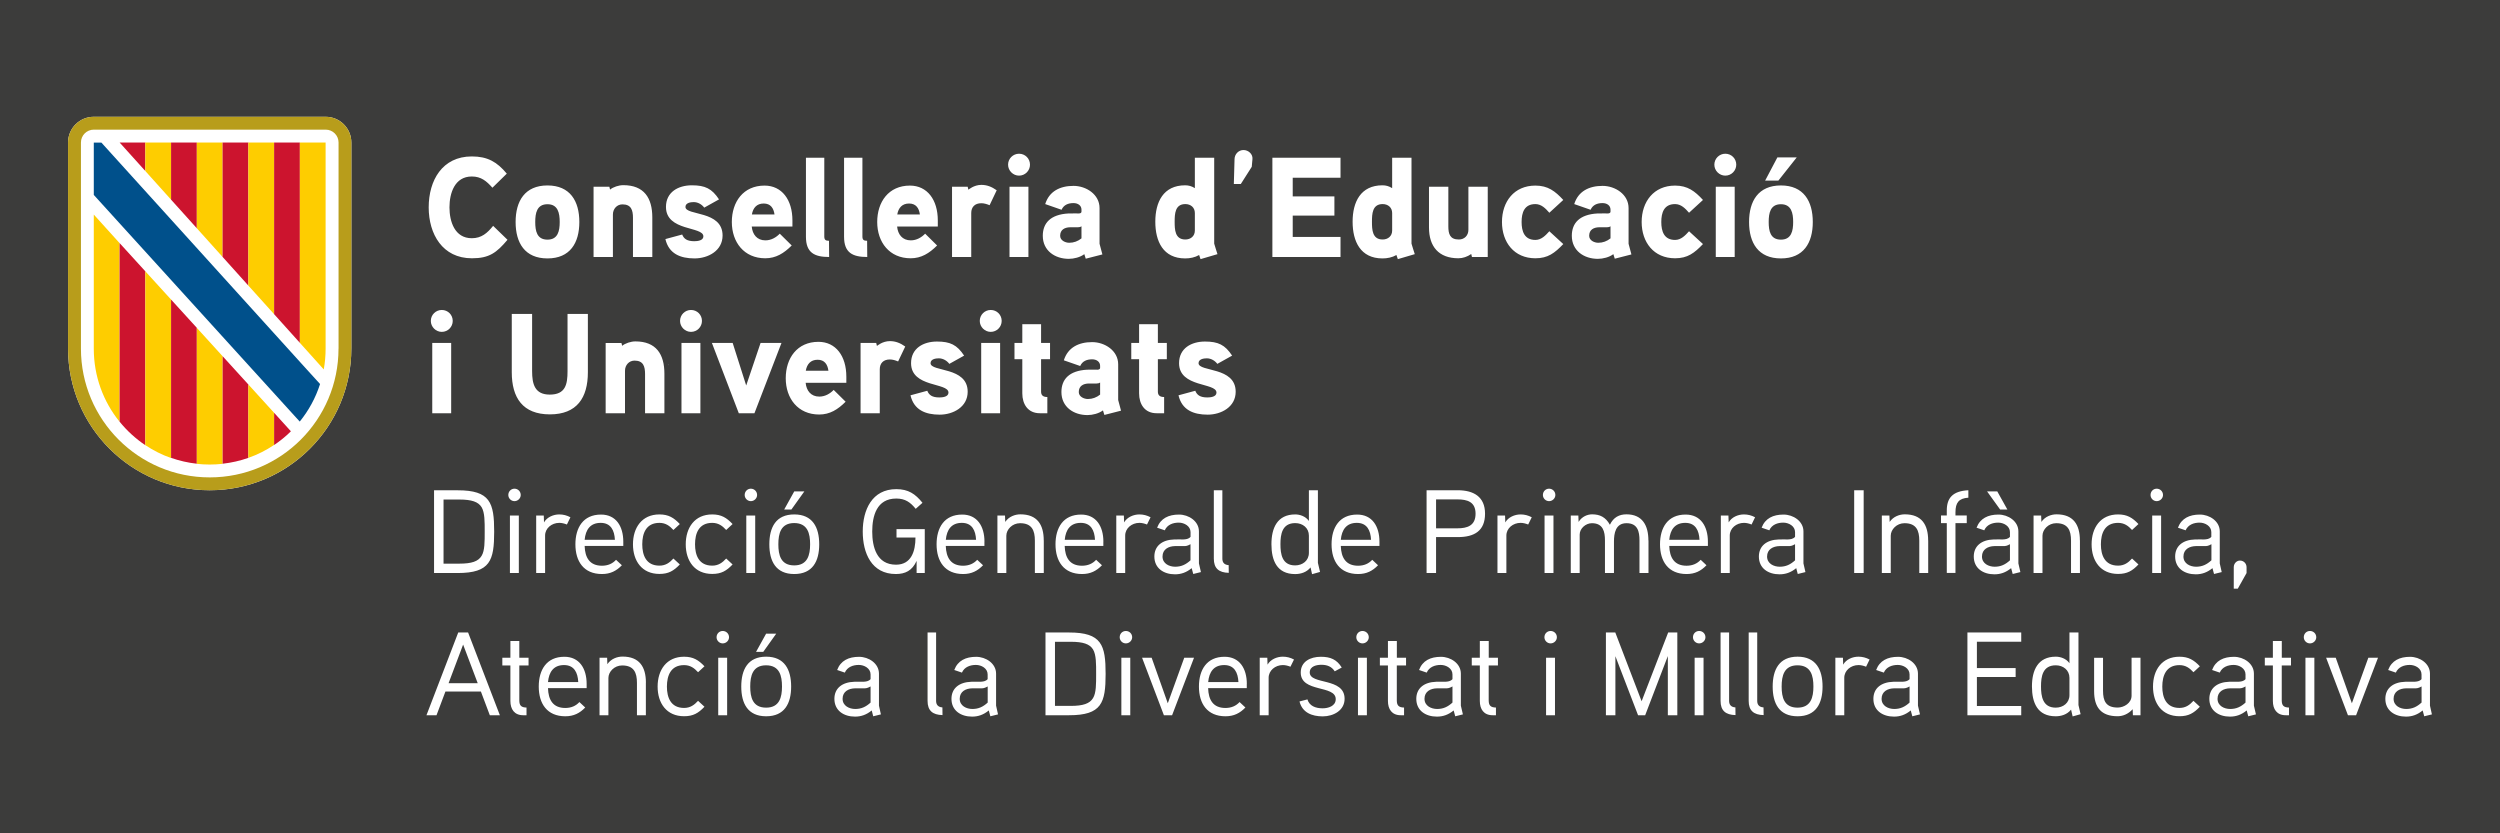 <?xml version="1.0" encoding="utf-8"?>
<!-- Generator: Adobe Illustrator 28.2.0, SVG Export Plug-In . SVG Version: 6.00 Build 0)  -->
<svg version="1.1" id="Capa_1" xmlns="http://www.w3.org/2000/svg" xmlns:xlink="http://www.w3.org/1999/xlink" x="0px" y="0px"
	 viewBox="0 0 527.24 175.75" style="enable-background:new 0 0 527.24 175.75;" xml:space="preserve">
<style type="text/css">
	.st0{fill:#CC142E;}
	.st1{fill:#FECD00;}
	.st2{fill:#FFFFFF;}
	.st3{fill:#00508B;}
	.st4{fill:#B89D1B;}
	.st5{fill:#3C3C3B;}
</style>
<rect class="st5" width="527.24" height="175.75"/>
<polygon class="st2" points="140.92,77.01 140.99,76.96 140.92,76.88 "/>
<g>
	<g>
		<path class="st2" d="M68.67,24.63H19.78c-3,0-5.43,2.43-5.43,5.43v43.45c0,16.5,13.38,29.88,29.88,29.88
			c16.5,0,29.87-13.38,29.87-29.88V30.06C74.1,27.06,71.67,24.63,68.67,24.63"/>
		<path class="st4" d="M68.67,24.63H19.78c-3,0-5.43,2.43-5.43,5.43v43.45c0,16.5,13.37,29.88,29.87,29.88
			c16.5,0,29.88-13.38,29.88-29.88V30.06C74.1,27.06,71.67,24.63,68.67,24.63 M71.39,73.52c0,15-12.16,27.16-27.16,27.16
			c-15,0-27.16-12.16-27.16-27.16V30.06c0-1.5,1.21-2.72,2.72-2.72h48.89c1.5,0,2.72,1.21,2.72,2.72V73.52z"/>
		<polygon class="st0" points="30.65,30.06 25.23,30.06 30.65,36.07 		"/>
		<polygon class="st1" points="30.65,35.49 30.65,30.06 36.08,30.06 36.08,42.11 30.65,36.07 		"/>
		<polygon class="st0" points="36.08,30.06 41.51,30.06 41.51,48.14 36.08,42.11 		"/>
		<polygon class="st1" points="41.51,30.06 46.94,30.06 46.94,54.18 41.51,48.14 		"/>
		<polygon class="st0" points="46.94,30.06 52.38,30.06 52.38,60.23 46.94,54.18 		"/>
		<polygon class="st1" points="52.38,58.58 52.38,30.06 57.81,30.06 57.81,62.65 57.81,66.26 52.38,60.23 		"/>
		<polygon class="st0" points="57.81,30.06 63.24,30.06 63.24,72.3 57.81,66.26 		"/>
		<path class="st1" d="M63.24,72.3V30.06h5.43v43.46c0,1.5-0.13,2.96-0.39,4.39L63.24,72.3z"/>
		<path class="st1" d="M19.78,73.56c0,5.82,2.03,11.17,5.43,15.37V51.26l-5.43-6.01V73.56z"/>
		<path class="st0" d="M25.22,51.26v37.67c1.55,1.91,3.38,3.59,5.43,4.96V57.22L25.22,51.26z"/>
		<path class="st1" d="M30.65,57.22v36.66c1.68,1.12,3.5,2.04,5.43,2.72V63.18L30.65,57.22z"/>
		<path class="st0" d="M36.08,96.56c1.73,0.61,3.55,1.03,5.43,1.24V69.14l-5.43-5.96V96.56z"/>
		<path class="st1" d="M41.51,93.89v3.93c0.89,0.1,1.8,0.15,2.71,0.15c0.92,0,1.82-0.05,2.72-0.15v-22.7l-5.43-5.97V93.89z"/>
		<path class="st0" d="M52.38,81.09l-5.43-5.97V97.8c1.88-0.21,3.7-0.63,5.43-1.24V81.09z"/>
		<path class="st1" d="M52.38,96.56c1.93-0.68,3.76-1.6,5.43-2.73v-6.77l-5.43-5.97V96.56z"/>
		<path class="st0" d="M57.81,87.06v6.79c1.27-0.85,2.46-1.82,3.54-2.89L57.81,87.06z"/>
		<path class="st3" d="M63.24,88.88c1.87-2.32,3.33-4.98,4.26-7.89l-2.87-3.15L21.38,30.07l-1.6,0v11.04
			c0,0,42.34,46.61,42.35,46.61l1.08,1.18L63.24,88.88z"/>
	</g>
	<g>
		<path class="st2" d="M260.6,82.62c0-5.34-7.83-4.14-7.83-6.03c0-0.87,1.11-1.02,1.74-1.02c0.87,0,1.71,0.48,2.22,1.17l3.12-1.74
			c-1.5-2.28-2.94-2.97-5.73-2.97c-2.85,0-5.46,1.41-5.46,4.56c0,5.19,7.89,4.05,7.89,6.21c0,0.9-1.26,1.02-1.92,1.02
			c-1.53,0-2.19-0.51-2.55-1.41l-3.54,0.96c0.72,3.09,3.15,4.08,6.15,4.08C257.54,87.45,260.6,85.83,260.6,82.62 M246.08,72.33
			h-1.89v-3.96h-3.96v3.96h-1.65v3.42h1.65v7.2c0,2.31,1.2,4.2,3.69,4.2h1.59v-3.42c-0.93,0-1.32-0.39-1.32-1.14v-6.84h1.89V72.33z
			 M232.01,83.22c-0.75,0.6-1.62,0.93-2.58,0.93c-0.81,0-1.92-0.48-1.92-1.47c0-1.29,0.96-1.77,2.07-1.8h1.68
			c0.3,0,0.54-0.06,0.75-0.21V83.22z M235.82,84.36v-7.53c0-2.88-2.82-4.68-5.49-4.68c-2.85,0-5.13,1.14-5.97,3.84l3.45,1.2
			c0.45-1.02,1.38-1.41,2.52-1.41c0.93,0,1.68,0.51,1.68,1.38v0.42c0,0.18-0.12,0.36-0.51,0.39c0,0-1.26-0.03-2.25,0
			c-3.75,0.21-5.4,2.01-5.4,4.71c0,3.15,2.58,4.86,5.49,4.86c1.08,0,2.4-0.33,3.27-0.99l0.3,0.96l3.51-0.9L235.82,84.36z
			 M221.45,72.33h-1.89v-3.96h-3.96v3.96h-1.65v3.42h1.65v7.2c0,2.31,1.2,4.2,3.69,4.2h1.59v-3.42c-0.93,0-1.32-0.39-1.32-1.14
			v-6.84h1.89V72.33z M210.92,72.33h-3.99v14.82h3.99V72.33z M211.25,67.68c0-1.29-1.02-2.31-2.31-2.31c-1.26,0-2.31,1.02-2.31,2.31
			c0,1.26,1.05,2.31,2.31,2.31C210.23,69.99,211.25,68.94,211.25,67.68 M204.08,82.62c0-5.34-7.83-4.14-7.83-6.03
			c0-0.87,1.11-1.02,1.74-1.02c0.87,0,1.71,0.48,2.22,1.17l3.12-1.74c-1.5-2.28-2.94-2.97-5.73-2.97c-2.85,0-5.46,1.41-5.46,4.56
			c0,5.19,7.89,4.05,7.89,6.21c0,0.9-1.26,1.02-1.92,1.02c-1.53,0-2.19-0.51-2.55-1.41l-3.54,0.96c0.72,3.09,3.15,4.08,6.15,4.08
			C201.02,87.45,204.08,85.83,204.08,82.62 M190.91,73.08c-1.05-0.75-2.07-1.14-3.24-1.14c-1.56,0-2.73,1.02-2.73,1.02l-0.15-0.63
			h-3.3v14.82h4.05v-9.27c0-1.26,0.75-2.07,2.13-2.07c0.57,0,1.17,0.18,1.74,0.42L190.91,73.08z M169.94,78.18
			c0.24-1.38,1.02-2.31,2.49-2.31s2.1,0.99,2.28,2.31H169.94z M178.49,79.44c0-4.35-2.22-7.35-5.88-7.35c-4.5,0-6.9,3.45-6.9,7.68
			c0,4.26,2.58,7.65,7.05,7.65c2.25,0,3.93-1.05,5.58-2.7l-2.52-2.49c-0.72,0.75-1.77,1.41-3.03,1.41c-1.77,0-2.73-1.26-2.88-2.91
			h8.58V79.44z M160.4,72.33l-3.03,8.97l-2.85-8.97h-4.38l5.67,14.82h3.3l5.7-14.82H160.4z M147.71,72.33h-3.99v14.82h3.99V72.33z
			 M148.04,67.68c0-1.29-1.02-2.31-2.31-2.31c-1.26,0-2.31,1.02-2.31,2.31c0,1.26,1.05,2.31,2.31,2.31
			C147.02,69.99,148.04,68.94,148.04,67.68 M140.12,78.81c0-4.11-1.74-6.81-6.12-6.81c-0.96,0-2.13,0.39-2.79,0.93l-0.15-0.6h-3.33
			v14.82h4.08v-8.97c0-1.17,0.84-2.13,2.01-2.13c1.86,0,2.22,1.23,2.22,2.85v8.25h4.08V78.81z M123.98,66.21h-4.29v12.06
			c0,2.79-0.42,4.95-3.75,4.95c-3.18,0-3.72-2.25-3.72-4.95V66.21h-4.29v12.3c0,5.37,2.31,8.88,8.04,8.88c5.7,0,8.01-3.51,8.01-8.88
			V66.21z M95.15,72.33h-3.99v14.82h3.99V72.33z M95.48,67.68c0-1.29-1.02-2.31-2.31-2.31c-1.26,0-2.31,1.02-2.31,2.31
			c0,1.26,1.05,2.31,2.31,2.31C94.46,69.99,95.48,68.94,95.48,67.68"/>
		<path class="st2" d="M374.84,33.2l-2.58,4.89h2.79l3.87-4.89H374.84z M378.17,46.82c0,1.86-0.36,3.72-2.58,3.72
			c-2.25,0-2.58-1.86-2.58-3.72c0-1.86,0.33-3.75,2.58-3.75C377.81,43.07,378.17,44.96,378.17,46.82 M382.31,46.82
			c0-4.41-1.95-7.71-6.72-7.71c-4.77,0-6.72,3.3-6.72,7.71c0,4.41,1.95,7.68,6.72,7.68C380.36,54.5,382.31,51.23,382.31,46.82
			 M365.84,39.38h-3.99V54.2h3.99V39.38z M366.17,34.73c0-1.29-1.02-2.31-2.31-2.31c-1.26,0-2.31,1.02-2.31,2.31
			c0,1.26,1.05,2.31,2.31,2.31C365.15,37.04,366.17,35.99,366.17,34.73 M359.15,42.17c-1.71-1.86-3.24-3.03-5.88-3.03
			c-4.5,0-7.05,3.39-7.05,7.68c0,4.26,2.55,7.65,7.05,7.65c2.64,0,4.08-1.11,5.88-3l-2.94-2.7c-0.78,0.87-1.68,1.83-2.94,1.83
			c-2.34,0-2.91-1.83-2.91-3.78c0-1.98,0.57-3.78,2.91-3.78c1.26,0,2.16,0.93,2.94,1.83L359.15,42.17z M339.65,50.27
			c-0.75,0.6-1.62,0.93-2.58,0.93c-0.81,0-1.92-0.48-1.92-1.47c0-1.29,0.96-1.77,2.07-1.8h1.68c0.3,0,0.54-0.06,0.75-0.21V50.27z
			 M343.46,51.41v-7.53c0-2.88-2.82-4.68-5.49-4.68c-2.85,0-5.13,1.14-5.97,3.84l3.45,1.2c0.45-1.02,1.38-1.41,2.52-1.41
			c0.93,0,1.68,0.51,1.68,1.38v0.42c0,0.18-0.12,0.36-0.51,0.39c0,0-1.26-0.03-2.25,0c-3.75,0.21-5.4,2.01-5.4,4.71
			c0,3.15,2.58,4.86,5.49,4.86c1.08,0,2.4-0.33,3.27-0.99l0.3,0.96l3.51-0.9L343.46,51.41z M329.69,42.17
			c-1.71-1.86-3.24-3.03-5.88-3.03c-4.5,0-7.05,3.39-7.05,7.68c0,4.26,2.55,7.65,7.05,7.65c2.64,0,4.08-1.11,5.88-3l-2.94-2.7
			c-0.78,0.87-1.68,1.83-2.94,1.83c-2.34,0-2.91-1.83-2.91-3.78c0-1.98,0.57-3.78,2.91-3.78c1.26,0,2.16,0.93,2.94,1.83
			L329.69,42.17z M313.76,39.38h-4.08v9.09c0,1.2-0.84,2.04-2.01,2.04c-1.89,0-2.22-1.17-2.22-2.79v-8.34h-4.08v8.61
			c0,3.99,2.04,6.48,6.21,6.48c0.93,0,1.89-0.33,2.7-0.9l0.15,0.63h3.33V39.38z M293.6,48.62c0,1.17-0.87,1.89-2.01,1.89
			c-2.19,0-2.25-2.1-2.25-3.72c0-1.65,0.06-3.75,2.25-3.75c1.14,0,2.01,0.72,2.01,1.89V48.62z M298.37,53.6
			c-0.06-0.21-0.69-2.13-0.69-2.22V33.26h-4.08v6.42c-0.66-0.42-1.32-0.6-2.04-0.6c-4.62,0-6.3,3.54-6.3,7.68
			c0,4.14,1.65,7.74,6.3,7.74c1.02,0,2.07-0.21,2.94-0.72l0.3,0.87L298.37,53.6z M282.71,49.97h-10.08v-4.5h8.79v-4.05h-8.79v-3.93
			h10.08v-4.23h-14.37V54.2h14.37V49.97z M264.14,33.53c0.09-1.02-0.84-1.89-1.89-1.89c-1.05,0-1.86,0.87-1.89,1.89l-0.15,5.28h1.47
			l2.31-3.63L264.14,33.53z M251.99,48.62c0,1.17-0.87,1.89-2.01,1.89c-2.19,0-2.25-2.1-2.25-3.72c0-1.65,0.06-3.75,2.25-3.75
			c1.14,0,2.01,0.72,2.01,1.89V48.62z M256.76,53.6c-0.06-0.21-0.69-2.13-0.69-2.22V33.26h-4.08v6.42c-0.66-0.42-1.32-0.6-2.04-0.6
			c-4.62,0-6.3,3.54-6.3,7.68c0,4.14,1.65,7.74,6.3,7.74c1.02,0,2.07-0.21,2.94-0.72l0.3,0.87L256.76,53.6z M228.08,50.27
			c-0.75,0.6-1.62,0.93-2.58,0.93c-0.81,0-1.92-0.48-1.92-1.47c0-1.29,0.96-1.77,2.07-1.8h1.68c0.3,0,0.54-0.06,0.75-0.21V50.27z
			 M231.89,51.41v-7.53c0-2.88-2.82-4.68-5.49-4.68c-2.85,0-5.13,1.14-5.97,3.84l3.45,1.2c0.45-1.02,1.38-1.41,2.52-1.41
			c0.93,0,1.68,0.51,1.68,1.38v0.42c0,0.18-0.12,0.36-0.51,0.39c0,0-1.26-0.03-2.25,0c-3.75,0.21-5.4,2.01-5.4,4.71
			c0,3.15,2.58,4.86,5.49,4.86c1.08,0,2.4-0.33,3.27-0.99l0.3,0.96l3.51-0.9L231.89,51.41z M216.89,39.38h-3.99V54.2h3.99V39.38z
			 M217.22,34.73c0-1.29-1.02-2.31-2.31-2.31c-1.26,0-2.31,1.02-2.31,2.31c0,1.26,1.05,2.31,2.31,2.31
			C216.2,37.04,217.22,35.99,217.22,34.73 M210.2,40.13c-1.05-0.75-2.07-1.14-3.24-1.14c-1.56,0-2.73,1.02-2.73,1.02l-0.15-0.63
			h-3.3V54.2h4.05v-9.27c0-1.26,0.75-2.07,2.13-2.07c0.57,0,1.17,0.18,1.74,0.42L210.2,40.13z M189.23,45.23
			c0.24-1.38,1.02-2.31,2.49-2.31s2.1,0.99,2.28,2.31H189.23z M197.78,46.49c0-4.35-2.22-7.35-5.88-7.35c-4.5,0-6.9,3.45-6.9,7.68
			c0,4.26,2.58,7.65,7.05,7.65c2.25,0,3.93-1.05,5.58-2.7l-2.52-2.49c-0.72,0.75-1.77,1.41-3.03,1.41c-1.77,0-2.73-1.26-2.88-2.91
			h8.58V46.49z M182.87,50.78c-0.69,0-0.99-0.18-0.99-0.9V33.26h-3.87v16.68c0,3.36,1.8,4.26,4.89,4.26L182.87,50.78z M174.83,50.78
			c-0.69,0-0.99-0.18-0.99-0.9V33.26h-3.87v16.68c0,3.36,1.8,4.26,4.89,4.26L174.83,50.78z M158.57,45.23
			c0.24-1.38,1.02-2.31,2.49-2.31s2.1,0.99,2.28,2.31H158.57z M167.12,46.49c0-4.35-2.22-7.35-5.88-7.35c-4.5,0-6.9,3.45-6.9,7.68
			c0,4.26,2.58,7.65,7.05,7.65c2.25,0,3.93-1.05,5.58-2.7l-2.52-2.49c-0.72,0.75-1.77,1.41-3.03,1.41c-1.77,0-2.73-1.26-2.88-2.91
			h8.58V46.49z M152.39,49.67c0-5.34-7.83-4.14-7.83-6.03c0-0.87,1.11-1.02,1.74-1.02c0.87,0,1.71,0.48,2.22,1.17l3.12-1.74
			c-1.5-2.28-2.94-2.97-5.73-2.97c-2.85,0-5.46,1.41-5.46,4.56c0,5.19,7.89,4.05,7.89,6.21c0,0.9-1.26,1.02-1.92,1.02
			c-1.53,0-2.19-0.51-2.55-1.41l-3.54,0.96c0.72,3.09,3.15,4.08,6.15,4.08C149.33,54.5,152.39,52.88,152.39,49.67 M137.57,45.86
			c0-4.11-1.74-6.81-6.12-6.81c-0.96,0-2.13,0.39-2.79,0.93l-0.15-0.6h-3.33V54.2h4.08v-8.97c0-1.17,0.84-2.13,2.01-2.13
			c1.86,0,2.22,1.23,2.22,2.85v8.25h4.08V45.86z M118.04,46.82c0,1.86-0.36,3.72-2.58,3.72c-2.25,0-2.58-1.86-2.58-3.72
			c0-1.86,0.33-3.75,2.58-3.75C117.68,43.07,118.04,44.96,118.04,46.82 M122.18,46.82c0-4.41-1.95-7.71-6.72-7.71
			c-4.77,0-6.72,3.3-6.72,7.71c0,4.41,1.95,7.68,6.72,7.68C120.23,54.5,122.18,51.23,122.18,46.82 M104,47.63
			c-1.23,1.53-2.46,2.61-4.5,2.61c-3.6,0-4.71-3.51-4.71-6.51s1.11-6.51,4.71-6.51c1.98,0,3.12,0.99,4.35,2.37l3.03-2.97
			c-2.07-2.49-4.08-3.63-7.38-3.63c-6.24,0-9.09,5.07-9.09,10.74c0,5.64,2.91,10.74,9.12,10.74c3.66,0,5.19-1.17,7.5-3.9L104,47.63z
			"/>
		<path class="st2" d="M510.69,148.17c-0.97,0.9-1.95,1.35-3.22,1.35c-1.25,0-2.67-0.65-2.67-2.15c0-1.55,1.3-2.18,2.6-2.2h1.85
			c0.5,0,0.77-0.03,1.45-0.4V148.17z M512.47,148.82v-6.75c0-2.15-2.15-3.55-4.2-3.55c-2.2,0-3.88,0.8-4.62,2.78l1.62,0.55
			c0.53-1.2,1.75-1.62,2.95-1.62c1.15,0,2.47,0.72,2.47,2v1c-0.42,0.47-1,0.52-1.55,0.55c0,0-1.5-0.02-1.88,0
			c-2.6,0.08-4.2,1.4-4.2,3.6c0,2.48,1.98,3.75,4.35,3.75c1.27,0,2.4-0.38,3.52-1.3l0.33,1.23l1.62-0.4L512.47,148.82z
			 M499.47,138.72l-3.47,9.6l-3.4-9.6h-2.03l4.6,12.12h1.72l4.62-12.12H499.47z M488.09,138.72h-1.88v12.12h1.88V138.72z
			 M488.49,134.39c0-0.75-0.6-1.32-1.33-1.32c-0.73,0-1.3,0.57-1.3,1.32c0,0.7,0.57,1.3,1.3,1.3
			C487.89,135.69,488.49,135.09,488.49,134.39 M483.17,138.72h-1.95v-3.53h-1.88v3.53h-1.7v1.62h1.7v7.5c0,1.72,0.83,3,2.7,3h0.7
			v-1.62c-1.1-0.03-1.53-0.4-1.53-1.53v-7.35h1.95V138.72z M473.57,148.17c-0.98,0.9-1.95,1.35-3.23,1.35
			c-1.25,0-2.67-0.65-2.67-2.15c0-1.55,1.3-2.18,2.6-2.2h1.85c0.5,0,0.78-0.03,1.45-0.4V148.17z M475.34,148.82v-6.75
			c0-2.15-2.15-3.55-4.2-3.55c-2.2,0-3.88,0.8-4.62,2.78l1.62,0.55c0.52-1.2,1.75-1.62,2.95-1.62c1.15,0,2.48,0.72,2.48,2v1
			c-0.42,0.47-1,0.52-1.55,0.55c0,0-1.5-0.02-1.88,0c-2.6,0.08-4.2,1.4-4.2,3.6c0,2.48,1.97,3.75,4.35,3.75
			c1.28,0,2.4-0.38,3.53-1.3l0.33,1.23l1.62-0.4L475.34,148.82z M463.94,140.52c-1.25-1.32-2.38-2.02-4.3-2.02
			c-3.7,0-5.58,2.8-5.58,6.3s1.88,6.25,5.58,6.25c1.92,0,3.02-0.65,4.3-2l-1.35-1.25c-0.8,0.88-1.65,1.5-2.95,1.5
			c-2.83,0-3.62-2.23-3.62-4.5c0-2.3,0.8-4.53,3.62-4.53c1.3,0,2.15,0.62,2.95,1.5L463.94,140.52z M451.42,138.72h-1.88v8
			c0,1.55-1.6,2.5-2.92,2.5c-2.5,0-3.1-1.4-3.1-3.55v-6.95h-1.88v7.05c0,3.4,1.47,5.28,4.95,5.28c1.03,0,2.2-0.4,3.18-1.48
			l0.05,1.28h1.6V138.72z M436.44,146.59c0,1.65-1.33,2.65-2.9,2.65c-2.77,0-3.1-2.43-3.1-4.48c0-2.05,0.32-4.45,3.12-4.45
			c1.57,0,2.88,1.03,2.88,2.65V146.59z M438.79,150.62c-0.02-0.07-0.45-1.9-0.45-1.93v-15.3h-1.9v6.48
			c-0.72-1.02-1.95-1.38-2.88-1.38c-3.8,0-5.03,2.88-5.03,6.27c0,3.43,1.15,6.3,5,6.3c1.15,0,2.4-0.35,3.25-1.4l0.33,1.43
			L438.79,150.62z M426.27,148.89h-9.35v-6.12h8.17v-1.88h-8.17v-5.55h9.35v-1.95h-11.35v17.45h11.35V148.89z M402.72,148.17
			c-0.98,0.9-1.95,1.35-3.23,1.35c-1.25,0-2.67-0.65-2.67-2.15c0-1.55,1.3-2.18,2.6-2.2h1.85c0.5,0,0.78-0.03,1.45-0.4V148.17z
			 M404.49,148.82v-6.75c0-2.15-2.15-3.55-4.2-3.55c-2.2,0-3.88,0.8-4.62,2.78l1.62,0.55c0.52-1.2,1.75-1.62,2.95-1.62
			c1.15,0,2.48,0.72,2.48,2v1c-0.42,0.47-1,0.52-1.55,0.55c0,0-1.5-0.02-1.88,0c-2.6,0.08-4.2,1.4-4.2,3.6
			c0,2.48,1.97,3.75,4.35,3.75c1.28,0,2.4-0.38,3.53-1.3l0.33,1.23l1.62-0.4L404.49,148.82z M394.29,139.09
			c-0.75-0.4-1.53-0.6-2.35-0.6c-1.25,0-2.6,0.57-3.22,1.68l-0.05-1.45h-1.6v12.12h1.88v-7.9c0-1.52,1.38-2.68,3-2.68
			c0.55,0,1.1,0.15,1.6,0.35L394.29,139.09z M382.44,144.79c0,2.25-0.52,4.45-3.35,4.45c-2.85,0-3.35-2.2-3.35-4.45
			s0.5-4.48,3.35-4.48C381.94,140.32,382.44,142.54,382.44,144.79 M384.37,144.79c0-3.57-1.4-6.3-5.27-6.3s-5.25,2.73-5.25,6.3
			s1.38,6.27,5.25,6.27S384.37,148.37,384.37,144.79 M371.92,149.19c-1.03-0.07-1.33-0.68-1.33-1.38v-14.43h-1.8v14.43
			c0,2.05,1.05,2.95,3.15,3L371.92,149.19z M365.99,149.19c-1.03-0.07-1.33-0.68-1.33-1.38v-14.43h-1.8v14.43
			c0,2.05,1.05,2.95,3.15,3L365.99,149.19z M359.27,138.72h-1.88v12.12h1.88V138.72z M359.67,134.39c0-0.75-0.6-1.32-1.33-1.32
			c-0.72,0-1.3,0.57-1.3,1.32c0,0.7,0.58,1.3,1.3,1.3C359.07,135.69,359.67,135.09,359.67,134.39 M353.74,133.39h-1.93l-5.6,14.5
			l-5.55-14.5h-1.98v17.45h2v-12.45l4.78,12.45h1.5l4.78-12.48v12.48h2V133.39z M327.94,138.72h-1.88v12.12h1.88V138.72z
			 M328.34,134.39c0-0.75-0.6-1.32-1.33-1.32c-0.72,0-1.3,0.57-1.3,1.32c0,0.7,0.58,1.3,1.3,1.3
			C327.74,135.69,328.34,135.09,328.34,134.39 M315.92,138.72h-1.95v-3.53h-1.88v3.53h-1.7v1.62h1.7v7.5c0,1.72,0.83,3,2.7,3h0.7
			v-1.62c-1.1-0.03-1.53-0.4-1.53-1.53v-7.35h1.95V138.72z M306.32,148.17c-0.98,0.9-1.95,1.35-3.23,1.35
			c-1.25,0-2.67-0.65-2.67-2.15c0-1.55,1.3-2.18,2.6-2.2h1.85c0.5,0,0.78-0.03,1.45-0.4V148.17z M308.09,148.82v-6.75
			c0-2.15-2.15-3.55-4.2-3.55c-2.2,0-3.88,0.8-4.62,2.78l1.62,0.55c0.52-1.2,1.75-1.62,2.95-1.62c1.15,0,2.48,0.72,2.48,2v1
			c-0.42,0.47-1,0.52-1.55,0.55c0,0-1.5-0.02-1.88,0c-2.6,0.08-4.2,1.4-4.2,3.6c0,2.48,1.97,3.75,4.35,3.75
			c1.28,0,2.4-0.38,3.53-1.3l0.33,1.23l1.62-0.4L308.09,148.82z M296.54,138.72h-1.95v-3.53h-1.88v3.53h-1.7v1.62h1.7v7.5
			c0,1.72,0.83,3,2.7,3h0.7v-1.62c-1.1-0.03-1.53-0.4-1.53-1.53v-7.35h1.95V138.72z M288.27,138.72h-1.88v12.12h1.88V138.72z
			 M288.67,134.39c0-0.75-0.6-1.32-1.33-1.32c-0.72,0-1.3,0.57-1.3,1.32c0,0.7,0.58,1.3,1.3,1.3
			C288.07,135.69,288.67,135.09,288.67,134.39 M283.57,147.37c0-4.55-7.35-2.9-7.35-5.55c0-1.38,1.55-1.62,2.47-1.62
			c1.15,0,2.15,0.35,2.8,1.38l1.48-0.8c-1.05-1.7-2.38-2.27-4.42-2.27c-2.2,0-4.23,1.02-4.23,3.32c0,4.3,7.38,2.57,7.38,5.62
			c0,1.48-1.62,1.93-2.75,1.93c-1.52,0-2.8-0.5-3.22-1.88l-1.67,0.43c0.57,2.32,2.57,3.15,4.92,3.15
			C281.24,151.07,283.57,149.82,283.57,147.37 M272.9,139.09c-0.75-0.4-1.53-0.6-2.35-0.6c-1.25,0-2.6,0.57-3.23,1.68l-0.05-1.45
			h-1.6v12.12h1.88v-7.9c0-1.52,1.38-2.68,3-2.68c0.55,0,1.1,0.15,1.6,0.35L272.9,139.09z M254.8,143.84
			c0.2-2.15,1.2-3.58,3.38-3.58c2.15,0,2.9,1.6,3,3.58H254.8z M262.95,144.24c0-3.27-1.55-5.73-4.7-5.73c-3.77,0-5.4,2.78-5.4,6.28
			c0,3.6,1.75,6.27,5.6,6.27c1.77,0,3.05-0.65,4.2-1.85l-1.23-1.15c-0.73,0.8-1.73,1.25-2.98,1.25c-2.6,0-3.58-1.72-3.65-4.18h8.15
			V144.24z M249.75,138.72l-3.47,9.6l-3.4-9.6h-2.02l4.6,12.12h1.73l4.62-12.12H249.75z M238.37,138.72h-1.88v12.12h1.88V138.72z
			 M238.77,134.39c0-0.75-0.6-1.32-1.33-1.32s-1.3,0.57-1.3,1.32c0,0.7,0.57,1.3,1.3,1.3S238.77,135.09,238.77,134.39
			 M231.17,142.12c0,2.12,0.02,4-0.65,5.1c-0.7,1.17-2.1,1.65-4.7,1.65h-3.33v-13.52h3.33c2.6,0,4,0.47,4.7,1.62
			C231.2,138.12,231.17,140.04,231.17,142.12 M233.17,142.12c0-6.1-0.83-8.73-7.7-8.73h-4.98v17.45h4.98
			C232.35,150.84,233.17,148.22,233.17,142.12 M208.3,148.17c-0.97,0.9-1.95,1.35-3.22,1.35c-1.25,0-2.68-0.65-2.68-2.15
			c0-1.55,1.3-2.18,2.6-2.2h1.85c0.5,0,0.77-0.03,1.45-0.4V148.17z M210.07,148.82v-6.75c0-2.15-2.15-3.55-4.2-3.55
			c-2.2,0-3.88,0.8-4.62,2.78l1.62,0.55c0.52-1.2,1.75-1.62,2.95-1.62c1.15,0,2.47,0.72,2.47,2v1c-0.42,0.47-1,0.52-1.55,0.55
			c0,0-1.5-0.02-1.88,0c-2.6,0.08-4.2,1.4-4.2,3.6c0,2.48,1.98,3.75,4.35,3.75c1.27,0,2.4-0.38,3.52-1.3l0.33,1.23l1.62-0.4
			L210.07,148.82z M198.75,149.19c-1.02-0.07-1.33-0.68-1.33-1.38v-14.43h-1.8v14.43c0,2.05,1.05,2.95,3.15,3L198.75,149.19z
			 M183.6,148.17c-0.98,0.9-1.95,1.35-3.23,1.35c-1.25,0-2.67-0.65-2.67-2.15c0-1.55,1.3-2.18,2.6-2.2h1.85
			c0.5,0,0.77-0.03,1.45-0.4V148.17z M185.37,148.82v-6.75c0-2.15-2.15-3.55-4.2-3.55c-2.2,0-3.88,0.8-4.62,2.78l1.62,0.55
			c0.53-1.2,1.75-1.62,2.95-1.62c1.15,0,2.48,0.72,2.48,2v1c-0.43,0.47-1,0.52-1.55,0.55c0,0-1.5-0.02-1.88,0
			c-2.6,0.08-4.2,1.4-4.2,3.6c0,2.48,1.98,3.75,4.35,3.75c1.27,0,2.4-0.38,3.52-1.3l0.32,1.23l1.62-0.4L185.37,148.82z
			 M161.57,133.64l-2.12,3.83h1.52l2.73-3.83H161.57z M164.92,144.79c0,2.25-0.52,4.45-3.35,4.45c-2.85,0-3.35-2.2-3.35-4.45
			s0.5-4.48,3.35-4.48C164.42,140.32,164.92,142.54,164.92,144.79 M166.85,144.79c0-3.57-1.4-6.3-5.27-6.3s-5.25,2.73-5.25,6.3
			s1.38,6.27,5.25,6.27S166.85,148.37,166.85,144.79 M153.35,138.72h-1.88v12.12h1.88V138.72z M153.75,134.39
			c0-0.75-0.6-1.32-1.33-1.32c-0.72,0-1.3,0.57-1.3,1.32c0,0.7,0.58,1.3,1.3,1.3C153.15,135.69,153.75,135.09,153.75,134.39
			 M148.57,140.52c-1.25-1.32-2.38-2.02-4.3-2.02c-3.7,0-5.58,2.8-5.58,6.3s1.88,6.25,5.58,6.25c1.92,0,3.02-0.65,4.3-2l-1.35-1.25
			c-0.8,0.88-1.65,1.5-2.95,1.5c-2.83,0-3.62-2.23-3.62-4.5c0-2.3,0.8-4.53,3.62-4.53c1.3,0,2.15,0.62,2.95,1.5L148.57,140.52z
			 M136.22,143.97c0-3.33-1.38-5.5-4.93-5.5c-1.1,0-2.42,0.45-3.2,1.6l-0.05-1.35h-1.6v12.12h1.87v-7.85c0-1.32,1.25-2.65,2.9-2.65
			c2.5,0,3.12,1.55,3.12,3.67v6.83h1.88V143.97z M115.57,143.84c0.2-2.15,1.2-3.58,3.38-3.58c2.15,0,2.9,1.6,3,3.58H115.57z
			 M123.72,144.24c0-3.27-1.55-5.73-4.7-5.73c-3.77,0-5.4,2.78-5.4,6.28c0,3.6,1.75,6.27,5.6,6.27c1.77,0,3.05-0.65,4.2-1.85
			l-1.23-1.15c-0.72,0.8-1.72,1.25-2.97,1.25c-2.6,0-3.58-1.72-3.65-4.18h8.15V144.24z M111.47,138.72h-1.95v-3.53h-1.88v3.53h-1.7
			v1.62h1.7v7.5c0,1.72,0.83,3,2.7,3h0.7v-1.62c-1.1-0.03-1.52-0.4-1.52-1.53v-7.35h1.95V138.72z M94.6,144.09l3.07-8.15l3.08,8.15
			H94.6z M98.72,133.39h-2.08l-6.7,17.45h2.12l1.88-5h7.48l1.88,5h2.12L98.72,133.39z"/>
		<path class="st2" d="M473.79,119.62c0-0.77-0.6-1.4-1.4-1.4c-0.7,0-1.3,0.62-1.3,1.4v4.53h0.85l1.85-3.3V119.62z M466.37,118.17
			c-0.97,0.9-1.95,1.35-3.22,1.35c-1.25,0-2.67-0.65-2.67-2.15c0-1.55,1.3-2.17,2.6-2.2h1.85c0.5,0,0.77-0.02,1.45-0.4V118.17z
			 M468.14,118.82v-6.75c0-2.15-2.15-3.55-4.2-3.55c-2.2,0-3.88,0.8-4.62,2.77l1.62,0.55c0.53-1.2,1.75-1.62,2.95-1.62
			c1.15,0,2.47,0.73,2.47,2v1c-0.42,0.48-1,0.52-1.55,0.55c0,0-1.5-0.03-1.88,0c-2.6,0.07-4.2,1.4-4.2,3.6
			c0,2.48,1.98,3.75,4.35,3.75c1.27,0,2.4-0.38,3.52-1.3l0.33,1.23l1.62-0.4L468.14,118.82z M455.77,108.72h-1.88v12.12h1.88V108.72
			z M456.17,104.39c0-0.75-0.6-1.33-1.33-1.33c-0.73,0-1.3,0.58-1.3,1.33c0,0.7,0.57,1.3,1.3,1.3
			C455.57,105.69,456.17,105.09,456.17,104.39 M450.99,110.52c-1.25-1.33-2.38-2.03-4.3-2.03c-3.7,0-5.58,2.8-5.58,6.3
			s1.88,6.25,5.58,6.25c1.92,0,3.03-0.65,4.3-2l-1.35-1.25c-0.8,0.88-1.65,1.5-2.95,1.5c-2.83,0-3.62-2.23-3.62-4.5
			c0-2.3,0.8-4.52,3.62-4.52c1.3,0,2.15,0.62,2.95,1.5L450.99,110.52z M438.64,113.97c0-3.32-1.38-5.5-4.92-5.5
			c-1.1,0-2.42,0.45-3.2,1.6l-0.05-1.35h-1.6v12.12h1.88v-7.85c0-1.32,1.25-2.65,2.9-2.65c2.5,0,3.12,1.55,3.12,3.68v6.82h1.88
			V113.97z M421.22,103.64h-2.15l2.75,3.82h1.53L421.22,103.64z M423.89,118.17c-0.97,0.9-1.95,1.35-3.22,1.35
			c-1.25,0-2.68-0.65-2.68-2.15c0-1.55,1.3-2.17,2.6-2.2h1.85c0.5,0,0.78-0.02,1.45-0.4V118.17z M425.67,118.82v-6.75
			c0-2.15-2.15-3.55-4.2-3.55c-2.2,0-3.88,0.8-4.62,2.77l1.62,0.55c0.52-1.2,1.75-1.62,2.95-1.62c1.15,0,2.47,0.73,2.47,2v1
			c-0.42,0.48-1,0.52-1.55,0.55c0,0-1.5-0.03-1.88,0c-2.6,0.07-4.2,1.4-4.2,3.6c0,2.48,1.97,3.75,4.35,3.75
			c1.28,0,2.4-0.38,3.53-1.3l0.33,1.23l1.62-0.4L425.67,118.82z M415.12,103.39c-3.32,0.17-4.55,1.65-4.55,4.25v1.07h-1.22v1.62
			h1.22v10.5h1.83v-10.5h2.38v-1.62h-2.38v-0.67c0-2.02,0.7-2.95,2.72-3.08V103.39z M406.64,113.97c0-3.32-1.38-5.5-4.92-5.5
			c-1.1,0-2.42,0.45-3.2,1.6l-0.05-1.35h-1.6v12.12h1.88v-7.85c0-1.32,1.25-2.65,2.9-2.65c2.5,0,3.12,1.55,3.12,3.68v6.82h1.88
			V113.97z M393.04,103.39h-2v17.45h2V103.39z M378.57,118.17c-0.98,0.9-1.95,1.35-3.23,1.35c-1.25,0-2.67-0.65-2.67-2.15
			c0-1.55,1.3-2.17,2.6-2.2h1.85c0.5,0,0.77-0.02,1.45-0.4V118.17z M380.34,118.82v-6.75c0-2.15-2.15-3.55-4.2-3.55
			c-2.2,0-3.88,0.8-4.62,2.77l1.62,0.55c0.53-1.2,1.75-1.62,2.95-1.62c1.15,0,2.48,0.73,2.48,2v1c-0.43,0.48-1,0.52-1.55,0.55
			c0,0-1.5-0.03-1.88,0c-2.6,0.07-4.2,1.4-4.2,3.6c0,2.48,1.97,3.75,4.35,3.75c1.28,0,2.4-0.38,3.53-1.3l0.32,1.23l1.62-0.4
			L380.34,118.82z M370.14,109.09c-0.75-0.4-1.52-0.6-2.35-0.6c-1.25,0-2.6,0.58-3.22,1.68l-0.05-1.45h-1.6v12.12h1.88v-7.9
			c0-1.52,1.38-2.67,3-2.67c0.55,0,1.1,0.15,1.6,0.35L370.14,109.09z M352.04,113.84c0.2-2.15,1.2-3.57,3.38-3.57
			c2.15,0,2.9,1.6,3,3.57H352.04z M360.19,114.24c0-3.27-1.55-5.72-4.7-5.72c-3.78,0-5.4,2.77-5.4,6.27c0,3.6,1.75,6.27,5.6,6.27
			c1.78,0,3.05-0.65,4.2-1.85l-1.22-1.15c-0.73,0.8-1.73,1.25-2.98,1.25c-2.6,0-3.57-1.73-3.65-4.17h8.15V114.24z M347.64,113.97
			c0-3.15-1.27-5.5-4.62-5.5c-1.52,0-2.75,0.62-3.5,2.2c-0.9-1.62-2.12-2.2-3.75-2.2c-0.95,0-2.15,0.45-2.85,1.6l-0.05-1.35h-1.6
			v12.12h1.88v-8.1c0-1.3,1.28-2.4,2.58-2.4c2.35,0,2.75,1.77,2.75,3.62v6.88h1.9v-6.62c0-1.73,0.32-3.88,2.65-3.88
			c2.35,0,2.73,1.77,2.73,3.62v6.88h1.9V113.97z M327.62,108.72h-1.88v12.12h1.88V108.72z M328.02,104.39c0-0.75-0.6-1.33-1.33-1.33
			c-0.72,0-1.3,0.58-1.3,1.33c0,0.7,0.58,1.3,1.3,1.3C327.42,105.69,328.02,105.09,328.02,104.39 M323.04,109.09
			c-0.75-0.4-1.52-0.6-2.35-0.6c-1.25,0-2.6,0.58-3.23,1.68l-0.05-1.45h-1.6v12.12h1.88v-7.9c0-1.52,1.38-2.67,3-2.67
			c0.55,0,1.1,0.15,1.6,0.35L323.04,109.09z M311.19,108.34c0,2.52-1.75,3.08-3.83,3.08h-4.5v-6.1h4.5
			C309.42,105.32,311.19,105.82,311.19,108.34 M313.19,108.34c0-3.6-2.42-4.95-5.78-4.95h-6.55v17.45h2v-7.57h4.6
			C310.92,113.27,313.19,111.97,313.19,108.34 M282.77,113.84c0.2-2.15,1.2-3.57,3.38-3.57c2.15,0,2.9,1.6,3,3.57H282.77z
			 M290.92,114.24c0-3.27-1.55-5.72-4.7-5.72c-3.77,0-5.4,2.77-5.4,6.27c0,3.6,1.75,6.27,5.6,6.27c1.78,0,3.05-0.65,4.2-1.85
			l-1.22-1.15c-0.73,0.8-1.73,1.25-2.98,1.25c-2.6,0-3.58-1.73-3.65-4.17h8.15V114.24z M276.04,116.59c0,1.65-1.33,2.65-2.9,2.65
			c-2.78,0-3.1-2.42-3.1-4.47c0-2.05,0.33-4.45,3.12-4.45c1.58,0,2.88,1.02,2.88,2.65V116.59z M278.39,120.62
			c-0.03-0.07-0.45-1.9-0.45-1.92v-15.3h-1.9v6.47c-0.72-1.02-1.95-1.38-2.88-1.38c-3.8,0-5.02,2.88-5.02,6.28
			c0,3.42,1.15,6.3,5,6.3c1.15,0,2.4-0.35,3.25-1.4l0.32,1.42L278.39,120.62z M259.12,119.19c-1.03-0.08-1.33-0.67-1.33-1.38v-14.42
			h-1.8v14.42c0,2.05,1.05,2.95,3.15,3L259.12,119.19z M251.07,118.17c-0.98,0.9-1.95,1.35-3.23,1.35c-1.25,0-2.67-0.65-2.67-2.15
			c0-1.55,1.3-2.17,2.6-2.2h1.85c0.5,0,0.78-0.02,1.45-0.4V118.17z M252.85,118.82v-6.75c0-2.15-2.15-3.55-4.2-3.55
			c-2.2,0-3.88,0.8-4.62,2.77l1.62,0.55c0.52-1.2,1.75-1.62,2.95-1.62c1.15,0,2.48,0.73,2.48,2v1c-0.42,0.48-1,0.52-1.55,0.55
			c0,0-1.5-0.03-1.88,0c-2.6,0.07-4.2,1.4-4.2,3.6c0,2.48,1.98,3.75,4.35,3.75c1.27,0,2.4-0.38,3.52-1.3l0.33,1.23l1.62-0.4
			L252.85,118.82z M242.65,109.09c-0.75-0.4-1.53-0.6-2.35-0.6c-1.25,0-2.6,0.58-3.23,1.68l-0.05-1.45h-1.6v12.12h1.88v-7.9
			c0-1.52,1.38-2.67,3-2.67c0.55,0,1.1,0.15,1.6,0.35L242.65,109.09z M224.55,113.84c0.2-2.15,1.2-3.57,3.38-3.57
			c2.15,0,2.9,1.6,3,3.57H224.55z M232.7,114.24c0-3.27-1.55-5.72-4.7-5.72c-3.77,0-5.4,2.77-5.4,6.27c0,3.6,1.75,6.27,5.6,6.27
			c1.77,0,3.05-0.65,4.2-1.85l-1.23-1.15c-0.73,0.8-1.73,1.25-2.98,1.25c-2.6,0-3.58-1.73-3.65-4.17h8.15V114.24z M220.12,113.97
			c0-3.32-1.38-5.5-4.92-5.5c-1.1,0-2.43,0.45-3.2,1.6l-0.05-1.35h-1.6v12.12h1.88v-7.85c0-1.32,1.25-2.65,2.9-2.65
			c2.5,0,3.12,1.55,3.12,3.68v6.82h1.88V113.97z M199.47,113.84c0.2-2.15,1.2-3.57,3.38-3.57c2.15,0,2.9,1.6,3,3.57H199.47z
			 M207.62,114.24c0-3.27-1.55-5.72-4.7-5.72c-3.78,0-5.4,2.77-5.4,6.27c0,3.6,1.75,6.27,5.6,6.27c1.77,0,3.05-0.65,4.2-1.85
			l-1.23-1.15c-0.73,0.8-1.73,1.25-2.98,1.25c-2.6,0-3.57-1.73-3.65-4.17h8.15V114.24z M189.07,111.59v1.77h4
			c0,2.88-0.88,5.73-4.1,5.73c-4.1,0-5.02-3.77-5.02-6.98c0-3.27,0.92-6.97,5.07-6.97c1.9,0,2.98,0.8,4.1,2.17l1.43-1.27
			c-1.53-1.9-3-2.88-5.53-2.88c-5.12,0-7.07,4.38-7.07,8.95c0,4.53,1.85,8.95,6.98,8.95c1.97,0,3.45-0.7,4.38-2.77v2.55h1.72v-9.25
			H189.07z M167.5,103.64l-2.12,3.82h1.52l2.73-3.82H167.5z M170.85,114.79c0,2.25-0.53,4.45-3.35,4.45c-2.85,0-3.35-2.2-3.35-4.45
			s0.5-4.48,3.35-4.48C170.35,110.32,170.85,112.54,170.85,114.79 M172.77,114.79c0-3.58-1.4-6.3-5.27-6.3s-5.25,2.73-5.25,6.3
			c0,3.57,1.38,6.27,5.25,6.27S172.77,118.37,172.77,114.79 M159.27,108.72h-1.88v12.12h1.88V108.72z M159.67,104.39
			c0-0.75-0.6-1.33-1.32-1.33s-1.3,0.58-1.3,1.33c0,0.7,0.58,1.3,1.3,1.3S159.67,105.09,159.67,104.39 M154.5,110.52
			c-1.25-1.33-2.38-2.03-4.3-2.03c-3.7,0-5.58,2.8-5.58,6.3s1.88,6.25,5.58,6.25c1.92,0,3.02-0.65,4.3-2l-1.35-1.25
			c-0.8,0.88-1.65,1.5-2.95,1.5c-2.83,0-3.62-2.23-3.62-4.5c0-2.3,0.8-4.52,3.62-4.52c1.3,0,2.15,0.62,2.95,1.5L154.5,110.52z
			 M143.37,110.52c-1.25-1.33-2.38-2.03-4.3-2.03c-3.7,0-5.58,2.8-5.58,6.3s1.88,6.25,5.58,6.25c1.92,0,3.02-0.65,4.3-2l-1.35-1.25
			c-0.8,0.88-1.65,1.5-2.95,1.5c-2.83,0-3.62-2.23-3.62-4.5c0-2.3,0.8-4.52,3.62-4.52c1.3,0,2.15,0.62,2.95,1.5L143.37,110.52z
			 M123.3,113.84c0.2-2.15,1.2-3.57,3.38-3.57c2.15,0,2.9,1.6,3,3.57H123.3z M131.45,114.24c0-3.27-1.55-5.72-4.7-5.72
			c-3.77,0-5.4,2.77-5.4,6.27c0,3.6,1.75,6.27,5.6,6.27c1.77,0,3.05-0.65,4.2-1.85l-1.23-1.15c-0.72,0.8-1.72,1.25-2.97,1.25
			c-2.6,0-3.58-1.73-3.65-4.17h8.15V114.24z M120.3,109.09c-0.75-0.4-1.52-0.6-2.35-0.6c-1.25,0-2.6,0.58-3.22,1.68l-0.05-1.45h-1.6
			v12.12h1.88v-7.9c0-1.52,1.38-2.67,3-2.67c0.55,0,1.1,0.15,1.6,0.35L120.3,109.09z M109.42,108.72h-1.88v12.12h1.88V108.72z
			 M109.82,104.39c0-0.75-0.6-1.33-1.32-1.33s-1.3,0.58-1.3,1.33c0,0.7,0.58,1.3,1.3,1.3S109.82,105.09,109.82,104.39
			 M102.22,112.12c0,2.12,0.02,4-0.65,5.1c-0.7,1.18-2.1,1.65-4.7,1.65h-3.33v-13.52h3.33c2.6,0,4,0.48,4.7,1.62
			C102.25,108.12,102.22,110.04,102.22,112.12 M104.22,112.12c0-6.1-0.83-8.72-7.7-8.72h-4.98v17.45h4.98
			C103.4,120.84,104.22,118.22,104.22,112.12"/>
	</g>
</g>
</svg>
